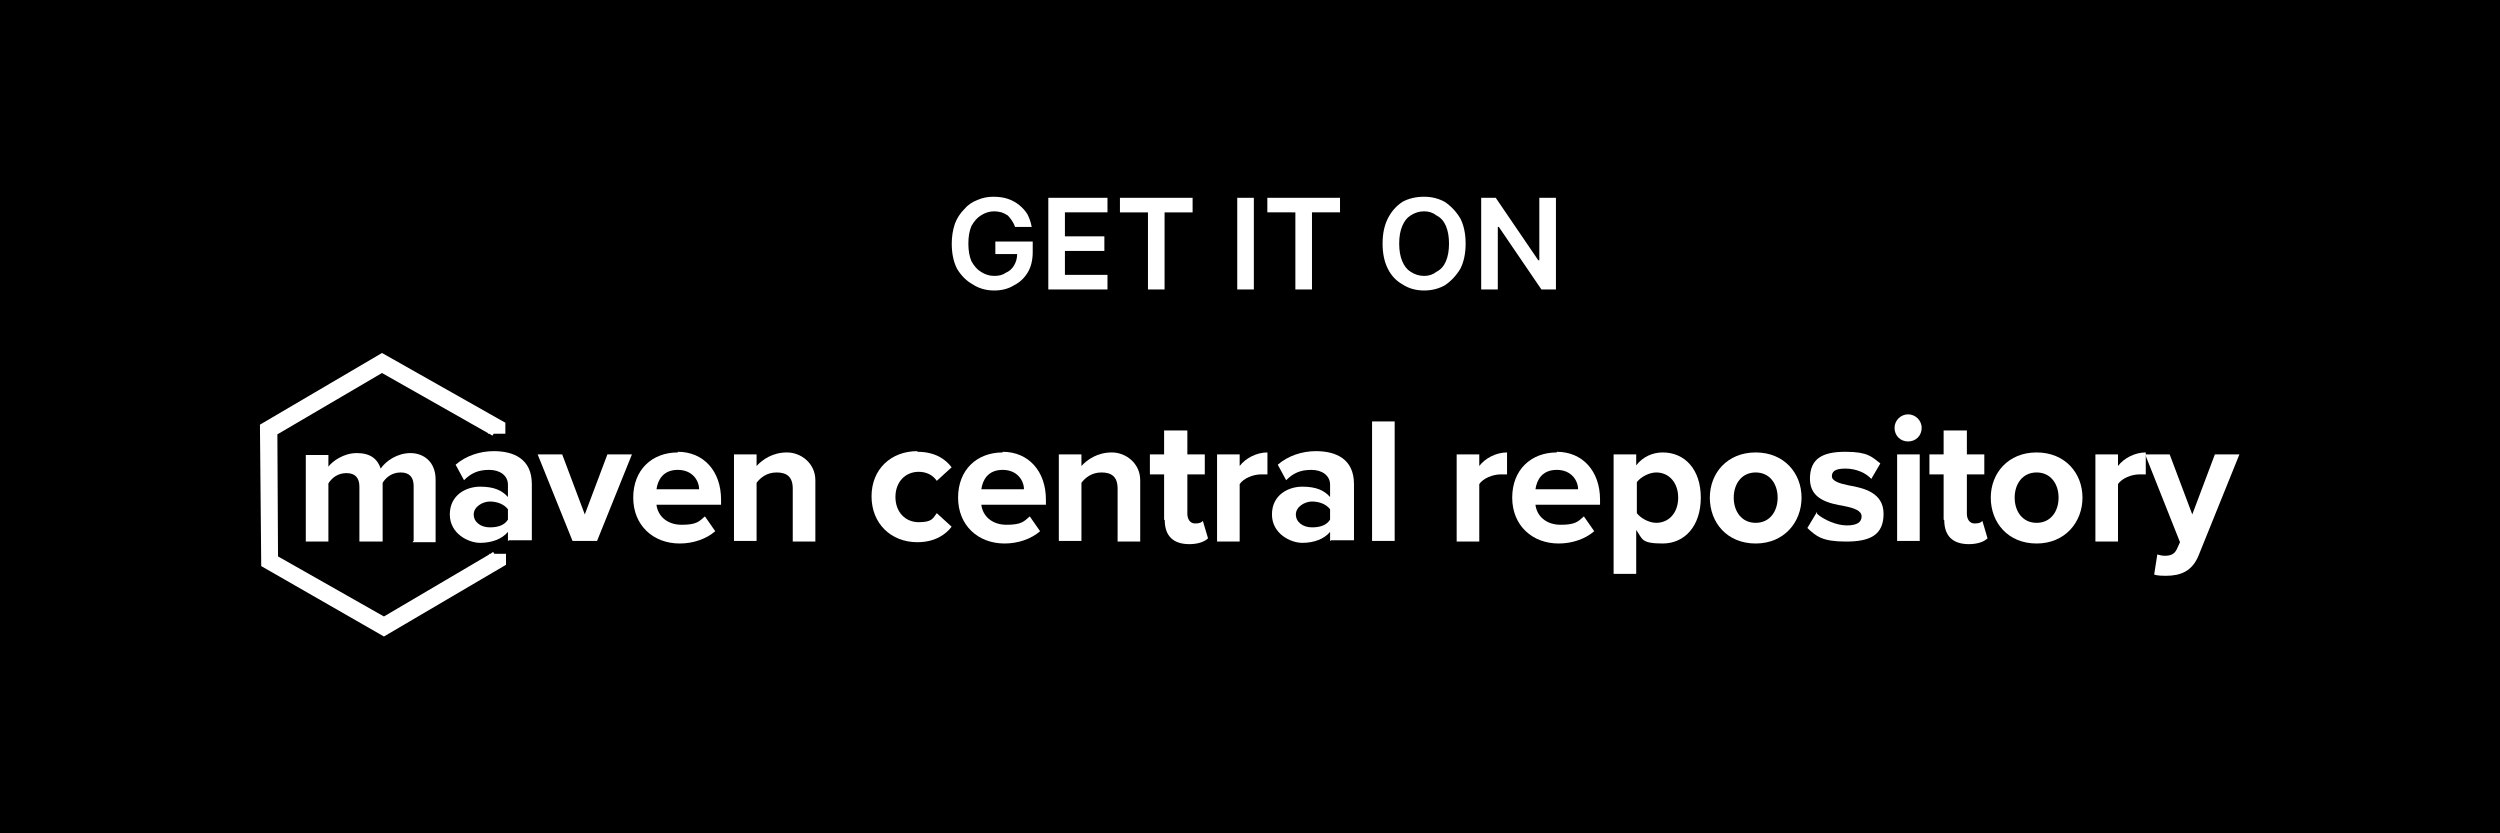 <?xml version="1.0" encoding="UTF-8" standalone="no"?>
<svg
   width="240"
   height="80"
   viewBox="0 0 240 80"
   version="1.1"
   id="svg13"
   sodipodi:docname="badge_maven.svg"
   xml:space="preserve"
   inkscape:version="1.4 (e7c3feb100, 2024-10-09)"
   xmlns:inkscape="http://www.inkscape.org/namespaces/inkscape"
   xmlns:sodipodi="http://sodipodi.sourceforge.net/DTD/sodipodi-0.dtd"
   xmlns="http://www.w3.org/2000/svg"
   xmlns:svg="http://www.w3.org/2000/svg"><sodipodi:namedview
     id="namedview13"
     pagecolor="#ffffff"
     bordercolor="#666666"
     borderopacity="1.0"
     inkscape:showpageshadow="2"
     inkscape:pageopacity="0.0"
     inkscape:pagecheckerboard="0"
     inkscape:deskcolor="#d1d1d1"
     inkscape:zoom="2.5190679"
     inkscape:cx="52.797306"
     inkscape:cy="119.48864"
     inkscape:window-width="3072"
     inkscape:window-height="1659"
     inkscape:window-x="0"
     inkscape:window-y="0"
     inkscape:window-maximized="1"
     inkscape:current-layer="svg13" /><defs
     id="defs1"><clipPath
       id="satori_bc-id"><path
         x="0"
         y="0"
         width="240"
         height="80"
         d="M16,0 h208 a16,16 0 0 1 16,16 v48 a16,16 0 0 1 -16,16 h-208 a16,16 0 0 1 -16,-16 v-48 a16,16 0 0 1 16,-16"
         id="path1" /></clipPath><style
       id="style1">
      .cls-1 {
        fill: #f18900;
      }

      .cls-1, .cls-2 {
        stroke-width: 0px;
      }

      .cls-2 {
        fill: #ef8700;
      }

      .cls-3 {
        isolation: isolate;
      }
    </style><clipPath
       id="satori_bc-id-5"><path
         x="0"
         y="0"
         width="240"
         height="80"
         d="M16,0 h208 a16,16 0 0 1 16,16 v48 a16,16 0 0 1 -16,16 h-208 a16,16 0 0 1 -16,-16 v-48 a16,16 0 0 1 16,-16"
         id="path1-3" /></clipPath><style
       id="style1-5">
      .cls-1 {
        fill: #f18900;
      }

      .cls-1, .cls-2 {
        stroke-width: 0px;
      }

      .cls-2 {
        fill: #ef8700;
      }

      .cls-3 {
        isolation: isolate;
      }
    </style></defs><mask
     id="satori_om-id"><rect
       x="2"
       y="2"
       width="236"
       height="76"
       fill="#fff"
       id="rect1" /><path
       width="240"
       height="80"
       fill="none"
       stroke="#000"
       stroke-width="4"
       d="M4.686,4.686 A16,16 0 0 1 16,0 h208 a16,16 0 0 1 16,16 v48 a16,16 0 0 1 -16,16 h-208 a16,16 0 0 1 -16,-16 v-48 A16,16 0 0 1 4.686,4.686"
       id="path2" /></mask><clipPath
     id="satori_cp-id-0"><rect
       x="34"
       y="22"
       width="37"
       height="36"
       id="rect4" /></clipPath><mask
     id="satori_om-id-0"><rect
       x="34"
       y="22"
       width="37"
       height="36"
       fill="#fff"
       id="rect5" /></mask><mask
     id="satori_om-id-0-0"><rect
       x="34"
       y="22"
       width="0"
       height="36"
       fill="#fff"
       id="rect6" /></mask><mask
     id="satori_om-id-0-0-0"><rect
       x="34"
       y="22"
       width="0"
       height="36"
       fill="#fff"
       id="rect7" /></mask><mask
     id="satori_om-id-0-0-0-0"><rect
       x="34"
       y="22"
       width="0"
       height="36"
       fill="#fff"
       id="rect8" /></mask><mask
     id="satori_om-id-0-0-0-1"><rect
       x="34"
       y="22"
       width="0"
       height="36"
       fill="#fff"
       id="rect9" /></mask><mask
     id="satori_om-id-0-0-0-2"><rect
       x="34"
       y="22"
       width="0"
       height="36"
       fill="#fff"
       id="rect10" /></mask><mask
     id="satori_om-id-0-0-0-3"><rect
       x="34"
       y="22"
       width="0"
       height="36"
       fill="#fff"
       id="rect11" /></mask><mask
     id="satori_om-id-1"><rect
       x="87"
       y="17"
       width="106"
       height="46"
       fill="#fff"
       id="rect12" /></mask><rect
     style="fill:#000000;stroke-width:3.277;-inkscape-stroke:none"
     id="rect2"
     height="80"
     x="0"
     y="0"
     width="240" /><path
     fill="#ffffff"
     d="m 99.043,21.787 h -1.595 q -0.1,-0.3 -0.299,-0.6 -0.199,-0.3 -0.399,-0.5 -0.299,-0.2 -0.598,-0.3 -0.399,-0.1 -0.698,-0.1 v 0 q -0.698,0 -1.296,0.4 -0.498,0.3 -0.897,1 -0.299,0.7 -0.299,1.7 v 0 q 0,1 0.299,1.7 0.399,0.7 0.897,1 0.598,0.4 1.296,0.4 v 0 q 0.698,0 1.096,-0.3 0.498,-0.2 0.797,-0.7 0.299,-0.5 0.299,-1.1 v 0 h 0.299 -2.392 v -1.2 h 3.588 v 1 q 0,1.2 -0.498,2 -0.498,0.8 -1.296,1.2 -0.797,0.5 -1.893,0.5 v 0 q -1.196,0 -2.093,-0.6 -0.897,-0.5 -1.495,-1.5 -0.498,-1 -0.498,-2.4 v 0 q 0,-1 0.299,-1.9 0.299,-0.8 0.897,-1.4 0.498,-0.6 1.296,-0.9 0.698,-0.3 1.495,-0.3 v 0 q 0.797,0 1.395,0.2 0.598,0.2 1.096,0.6 0.498,0.4 0.797,0.9 0.299,0.6 0.399,1.2 z m 7.275,6 h -5.68 v -8.8 h 5.68 v 1.4 h -4.086 v 2.3 h 3.787 v 1.4 h -3.787 V 26.387 h 4.086 z m 3.887,-7.4 h -2.691 v -1.4 h 6.976 v 1.4 h -2.691 v 7.4 h -1.595 z m 8.57,-1.4 h 1.595 v 8.8 h -1.595 z m 5.581,1.4 H 121.665 v -1.4 h 6.976 v 1.4 h -2.691 v 7.4 h -1.595 z m 16.344,3 v 0 q 0,1.4 -0.498,2.4 -0.598,1 -1.495,1.6 -0.897,0.5 -1.993,0.5 v 0 q -1.196,0 -2.093,-0.6 -0.897,-0.5 -1.395,-1.5 -0.498,-1 -0.498,-2.4 v 0 q 0,-1.4 0.498,-2.4 0.498,-1 1.395,-1.6 0.897,-0.5 2.093,-0.5 v 0 q 1.096,0 1.993,0.5 0.897,0.6 1.495,1.6 0.498,1 0.498,2.4 z m -1.595,0 v 0 q 0,-1 -0.299,-1.7 -0.299,-0.7 -0.897,-1 -0.498,-0.4 -1.196,-0.4 v 0 q -0.698,0 -1.296,0.4 -0.498,0.3 -0.797,1 -0.299,0.7 -0.299,1.7 v 0 q 0,1 0.299,1.7 0.299,0.7 0.797,1 0.598,0.4 1.296,0.4 v 0 q 0.698,0 1.196,-0.4 0.598,-0.3 0.897,-1 0.299,-0.7 0.299,-1.7 z m 8.67,-4.4 h 1.595 v 8.8 h -1.395 l -4.086,-6 h -0.1 v 6 h -1.595 v -8.8 h 1.395 l 4.086,6 h 0.1 z"
     id="path12"
     style="stroke-width:0.998" /><mask
     id="satori_om-id-1-1"><rect
       x="87"
       y="33"
       width="106"
       height="30"
       fill="#fff"
       id="rect13" /></mask><g
     id="g13"
     transform="matrix(0.62,0,0,0.62,24.954,33.886)"
     style="fill:#ffffff"><polygon
       class="cls-2"
       points="2.7,12.6 2.8,31.5 19.2,40.8 35.5,31.2 35.5,31.1 35.7,31.1 36.1,30.8 36.3,31.1 38.1,31.1 38.1,32.8 19.2,43.9 0.2,33 0,11.1 18.9,0 38,10.8 38,12.5 36.2,12.5 36,12.8 35.5,12.5 35.3,12.5 35.3,12.4 18.9,3.1 "
       id="polygon1"
       style="fill:#ffffff" /><g
       class="cls-3"
       id="g23"
       style="fill:#ffffff"><g
         class="cls-3"
         id="g22"
         style="fill:#ffffff"><path
           class="cls-1"
           d="m 23.8,29.1 v -8.5 c 0,-1.3 -0.6,-2.1 -2,-2.1 -1.4,0 -2.3,0.8 -2.8,1.6 v 9.1 h -3.6 v -8.5 c 0,-1.3 -0.6,-2.1 -2,-2.1 -1.4,0 -2.3,0.8 -2.8,1.6 v 9 H 7.1 V 15.8 h 3.5 v 1.8 c 0.6,-0.8 2.3,-2.1 4.4,-2.1 2.1,0 3.2,0.9 3.7,2.4 0.8,-1.2 2.6,-2.4 4.6,-2.4 2,0 3.9,1.3 3.9,4.1 v 9.7 h -3.6 z"
           id="path1-6"
           style="fill:#ffffff" /><path
           class="cls-1"
           d="m 38.4,29.1 v -1.4 c -0.9,1.1 -2.5,1.7 -4.3,1.7 -1.8,0 -4.7,-1.4 -4.7,-4.4 0,-3 2.5,-4.3 4.7,-4.3 2.2,0 3.4,0.6 4.3,1.6 v -1.9 c 0,-1.4 -1.2,-2.3 -2.9,-2.3 -1.7,0 -2.8,0.5 -3.9,1.6 l -1.3,-2.4 c 1.6,-1.4 3.8,-2.1 5.9,-2.1 3.1,0 5.9,1.2 5.9,5.1 V 29 h -3.5 z m 0,-4.9 C 37.8,23.4 36.7,23 35.6,23 c -1.1,0 -2.5,0.8 -2.5,2 0,1.2 1.1,2 2.5,2 1.4,0 2.3,-0.4 2.8,-1.2 v -1.7 z"
           id="path2-7"
           style="fill:#ffffff" /><path
           class="cls-1"
           d="M 48.4,29.1 43,15.7 h 3.8 l 3.5,9.3 3.5,-9.3 h 3.8 l -5.4,13.4 z"
           id="path3-5"
           style="fill:#ffffff" /><path
           class="cls-1"
           d="m 64.7,15.3 c 4,0 6.7,3 6.7,7.4 v 0.8 h -10 c 0.2,1.7 1.6,3.1 3.9,3.1 2.3,0 2.7,-0.5 3.6,-1.3 l 1.6,2.3 c -1.4,1.2 -3.4,1.9 -5.5,1.9 -4.1,0 -7.2,-2.8 -7.2,-7.1 0,-4.3 2.9,-7 6.9,-7 z m -3.3,5.8 H 68 c 0,-1.3 -1,-3 -3.3,-3 -2.3,0 -3.1,1.6 -3.3,3 z"
           id="path4-3"
           style="fill:#ffffff" /><path
           class="cls-1"
           d="M 82.5,29.1 V 21 c 0,-1.9 -1,-2.5 -2.5,-2.5 -1.5,0 -2.5,0.8 -3.1,1.6 v 9 H 73.4 V 15.7 h 3.5 v 1.8 c 0.9,-1 2.5,-2.1 4.7,-2.1 2.2,0 4.4,1.7 4.4,4.3 v 9.5 h -3.5 z"
           id="path5"
           style="fill:#ffffff" /><path
           class="cls-1"
           d="m 101.8,15.3 c 2.8,0 4.4,1.2 5.3,2.4 l -2.3,2.1 c -0.6,-0.9 -1.6,-1.4 -2.8,-1.4 -2.1,0 -3.6,1.6 -3.6,3.9 0,2.3 1.5,3.9 3.6,3.9 2.1,0 2.2,-0.6 2.8,-1.4 l 2.3,2.1 c -0.9,1.2 -2.6,2.4 -5.3,2.4 -4.1,0 -7.1,-2.9 -7.1,-7.1 0,-4.2 3,-7 7.1,-7 z"
           id="path6"
           style="fill:#ffffff" /><path
           class="cls-1"
           d="m 115,15.3 c 4,0 6.7,3 6.7,7.4 v 0.8 h -10 c 0.2,1.7 1.6,3.1 3.9,3.1 2.3,0 2.7,-0.5 3.6,-1.3 l 1.6,2.3 c -1.4,1.2 -3.4,1.9 -5.5,1.9 -4.1,0 -7.2,-2.8 -7.2,-7.1 0,-4.3 2.9,-7 6.9,-7 z m -3.3,5.8 h 6.6 c 0,-1.3 -1,-3 -3.3,-3 -2.3,0 -3.1,1.6 -3.3,3 z"
           id="path7"
           style="fill:#ffffff" /><path
           class="cls-1"
           d="M 132.8,29.1 V 21 c 0,-1.9 -1,-2.5 -2.5,-2.5 -1.5,0 -2.5,0.8 -3.1,1.6 v 9 h -3.5 V 15.7 h 3.5 v 1.8 c 0.9,-1 2.5,-2.1 4.7,-2.1 2.2,0 4.4,1.7 4.4,4.3 v 9.5 h -3.5 z"
           id="path8"
           style="fill:#ffffff" /><path
           class="cls-1"
           d="m 140,25.8 v -7 h -2.2 V 15.7 H 140 V 12 h 3.6 v 3.7 h 2.7 v 3.1 h -2.7 v 6.1 c 0,0.8 0.4,1.5 1.2,1.5 0.8,0 1,-0.2 1.2,-0.4 l 0.8,2.7 c -0.5,0.5 -1.5,0.9 -2.9,0.9 -2.5,0 -3.8,-1.3 -3.8,-3.7 z"
           id="path9"
           style="fill:#ffffff" /><path
           class="cls-1"
           d="M 148.2,29.1 V 15.7 h 3.5 v 1.8 c 0.9,-1.2 2.6,-2.1 4.3,-2.1 v 3.4 c -0.2,0 -0.6,0 -1,0 -1.2,0 -2.7,0.6 -3.3,1.5 v 8.9 h -3.5 z"
           id="path10"
           style="fill:#ffffff" /><path
           class="cls-1"
           d="m 165.7,29.1 v -1.4 c -0.9,1.1 -2.5,1.7 -4.3,1.7 -1.8,0 -4.7,-1.4 -4.7,-4.4 0,-3 2.5,-4.3 4.7,-4.3 2.2,0 3.4,0.6 4.3,1.6 v -1.9 c 0,-1.4 -1.2,-2.3 -2.9,-2.3 -1.7,0 -2.8,0.5 -3.9,1.6 l -1.3,-2.4 c 1.6,-1.4 3.8,-2.1 5.9,-2.1 3.1,0 5.9,1.2 5.9,5.1 V 29 h -3.5 z m 0,-4.9 C 165.1,23.4 164,23 162.9,23 c -1.1,0 -2.5,0.8 -2.5,2 0,1.2 1.1,2 2.5,2 1.4,0 2.3,-0.4 2.8,-1.2 v -1.7 z"
           id="path11"
           style="fill:#ffffff" /><path
           class="cls-1"
           d="M 172.2,29.1 V 10.6 h 3.5 v 18.5 z"
           id="path12-5"
           style="fill:#ffffff" /><path
           class="cls-1"
           d="M 185.3,29.1 V 15.7 h 3.5 v 1.8 c 0.9,-1.2 2.6,-2.1 4.3,-2.1 v 3.4 c -0.2,0 -0.6,0 -1,0 -1.2,0 -2.7,0.6 -3.3,1.5 v 8.9 h -3.5 z"
           id="path13-6"
           style="fill:#ffffff" /><path
           class="cls-1"
           d="m 200.8,15.3 c 4,0 6.7,3 6.7,7.4 v 0.8 h -10 c 0.2,1.7 1.6,3.1 3.9,3.1 2.3,0 2.7,-0.5 3.6,-1.3 l 1.6,2.3 c -1.4,1.2 -3.4,1.9 -5.5,1.9 -4.1,0 -7.2,-2.8 -7.2,-7.1 0,-4.3 2.9,-7 6.9,-7 z m -3.3,5.8 h 6.6 c 0,-1.3 -1,-3 -3.3,-3 -2.3,0 -3.1,1.6 -3.3,3 z"
           id="path14"
           style="fill:#ffffff" /><path
           class="cls-1"
           d="m 213.1,34.2 h -3.5 V 15.7 h 3.5 v 1.7 c 1,-1.3 2.5,-2 4.1,-2 3.4,0 5.9,2.6 5.9,7 0,4.4 -2.5,7.1 -5.9,7.1 -3.4,0 -3.1,-0.7 -4.1,-2.1 z m 3.1,-15.7 c -1.1,0 -2.4,0.7 -3,1.5 v 4.8 c 0.6,0.8 1.9,1.5 3,1.5 2,0 3.4,-1.6 3.4,-3.9 0,-2.3 -1.4,-3.9 -3.4,-3.9 z"
           id="path15"
           style="fill:#ffffff" /><path
           class="cls-1"
           d="m 224.5,22.4 c 0,-3.8 2.7,-7 7.1,-7 4.4,0 7.1,3.2 7.1,7 0,3.8 -2.7,7.1 -7.1,7.1 -4.4,0 -7.1,-3.2 -7.1,-7.1 z m 10.5,0 c 0,-2.1 -1.2,-3.9 -3.4,-3.9 -2.2,0 -3.4,1.8 -3.4,3.9 0,2.1 1.2,3.9 3.4,3.9 2.2,0 3.4,-1.8 3.4,-3.9 z"
           id="path16"
           style="fill:#ffffff" /><path
           class="cls-1"
           d="m 241.1,24.9 c 1,0.9 3,1.8 4.6,1.8 1.6,0 2.3,-0.5 2.3,-1.4 0,-0.9 -1.2,-1.3 -2.7,-1.6 -2.3,-0.4 -5.3,-1 -5.3,-4.2 0,-3.2 2,-4.2 5.5,-4.2 3.5,0 4.1,0.8 5.4,1.8 l -1.4,2.4 c -0.8,-0.9 -2.3,-1.6 -4,-1.6 -1.7,0 -2.1,0.5 -2.1,1.2 0,0.7 1.1,1.1 2.6,1.4 2.3,0.4 5.4,1.1 5.4,4.4 0,3.3 -2.1,4.3 -5.8,4.3 -3.7,0 -4.6,-0.8 -6,-2.1 l 1.5,-2.5 z"
           id="path17"
           style="fill:#ffffff" /><path
           class="cls-1"
           d="m 253.1,11.6 c 0,-1.2 1,-2.1 2.1,-2.1 1.1,0 2.1,0.9 2.1,2.1 0,1.2 -0.9,2.1 -2.1,2.1 -1.2,0 -2.1,-0.9 -2.1,-2.1 z m 0.4,17.5 V 15.7 h 3.5 v 13.4 z"
           id="path18"
           style="fill:#ffffff" /><path
           class="cls-1"
           d="m 260.7,25.8 v -7 h -2.2 v -3.1 h 2.2 V 12 h 3.6 v 3.7 h 2.7 v 3.1 h -2.7 v 6.1 c 0,0.8 0.4,1.5 1.2,1.5 0.8,0 1,-0.2 1.2,-0.4 l 0.8,2.7 c -0.5,0.5 -1.5,0.9 -2.9,0.9 -2.5,0 -3.8,-1.3 -3.8,-3.7 z"
           id="path19"
           style="fill:#ffffff" /><path
           class="cls-1"
           d="m 268,22.4 c 0,-3.8 2.7,-7 7.1,-7 4.4,0 7.1,3.2 7.1,7 0,3.8 -2.7,7.1 -7.1,7.1 -4.4,0 -7.1,-3.2 -7.1,-7.1 z m 10.5,0 c 0,-2.1 -1.2,-3.9 -3.4,-3.9 -2.2,0 -3.4,1.8 -3.4,3.9 0,2.1 1.2,3.9 3.4,3.9 2.2,0 3.4,-1.8 3.4,-3.9 z"
           id="path20"
           style="fill:#ffffff" /><path
           class="cls-1"
           d="M 284.2,29.1 V 15.7 h 3.5 v 1.8 c 0.9,-1.2 2.6,-2.1 4.3,-2.1 v 3.4 c -0.2,0 -0.6,0 -1,0 -1.2,0 -2.7,0.6 -3.3,1.5 v 8.9 h -3.5 z"
           id="path21"
           style="fill:#ffffff" /><path
           class="cls-1"
           d="m 293.8,31.2 c 0.3,0.1 0.8,0.2 1.1,0.2 0.9,0 1.5,-0.2 1.9,-1 l 0.5,-1.1 -5.4,-13.6 h 3.8 l 3.5,9.3 3.5,-9.3 h 3.8 l -6.3,15.6 c -1,2.5 -2.8,3.2 -5.1,3.2 -0.4,0 -1.3,0 -1.8,-0.2 l 0.5,-3.2 z"
           id="path22"
           style="fill:#ffffff" /></g></g></g></svg>

